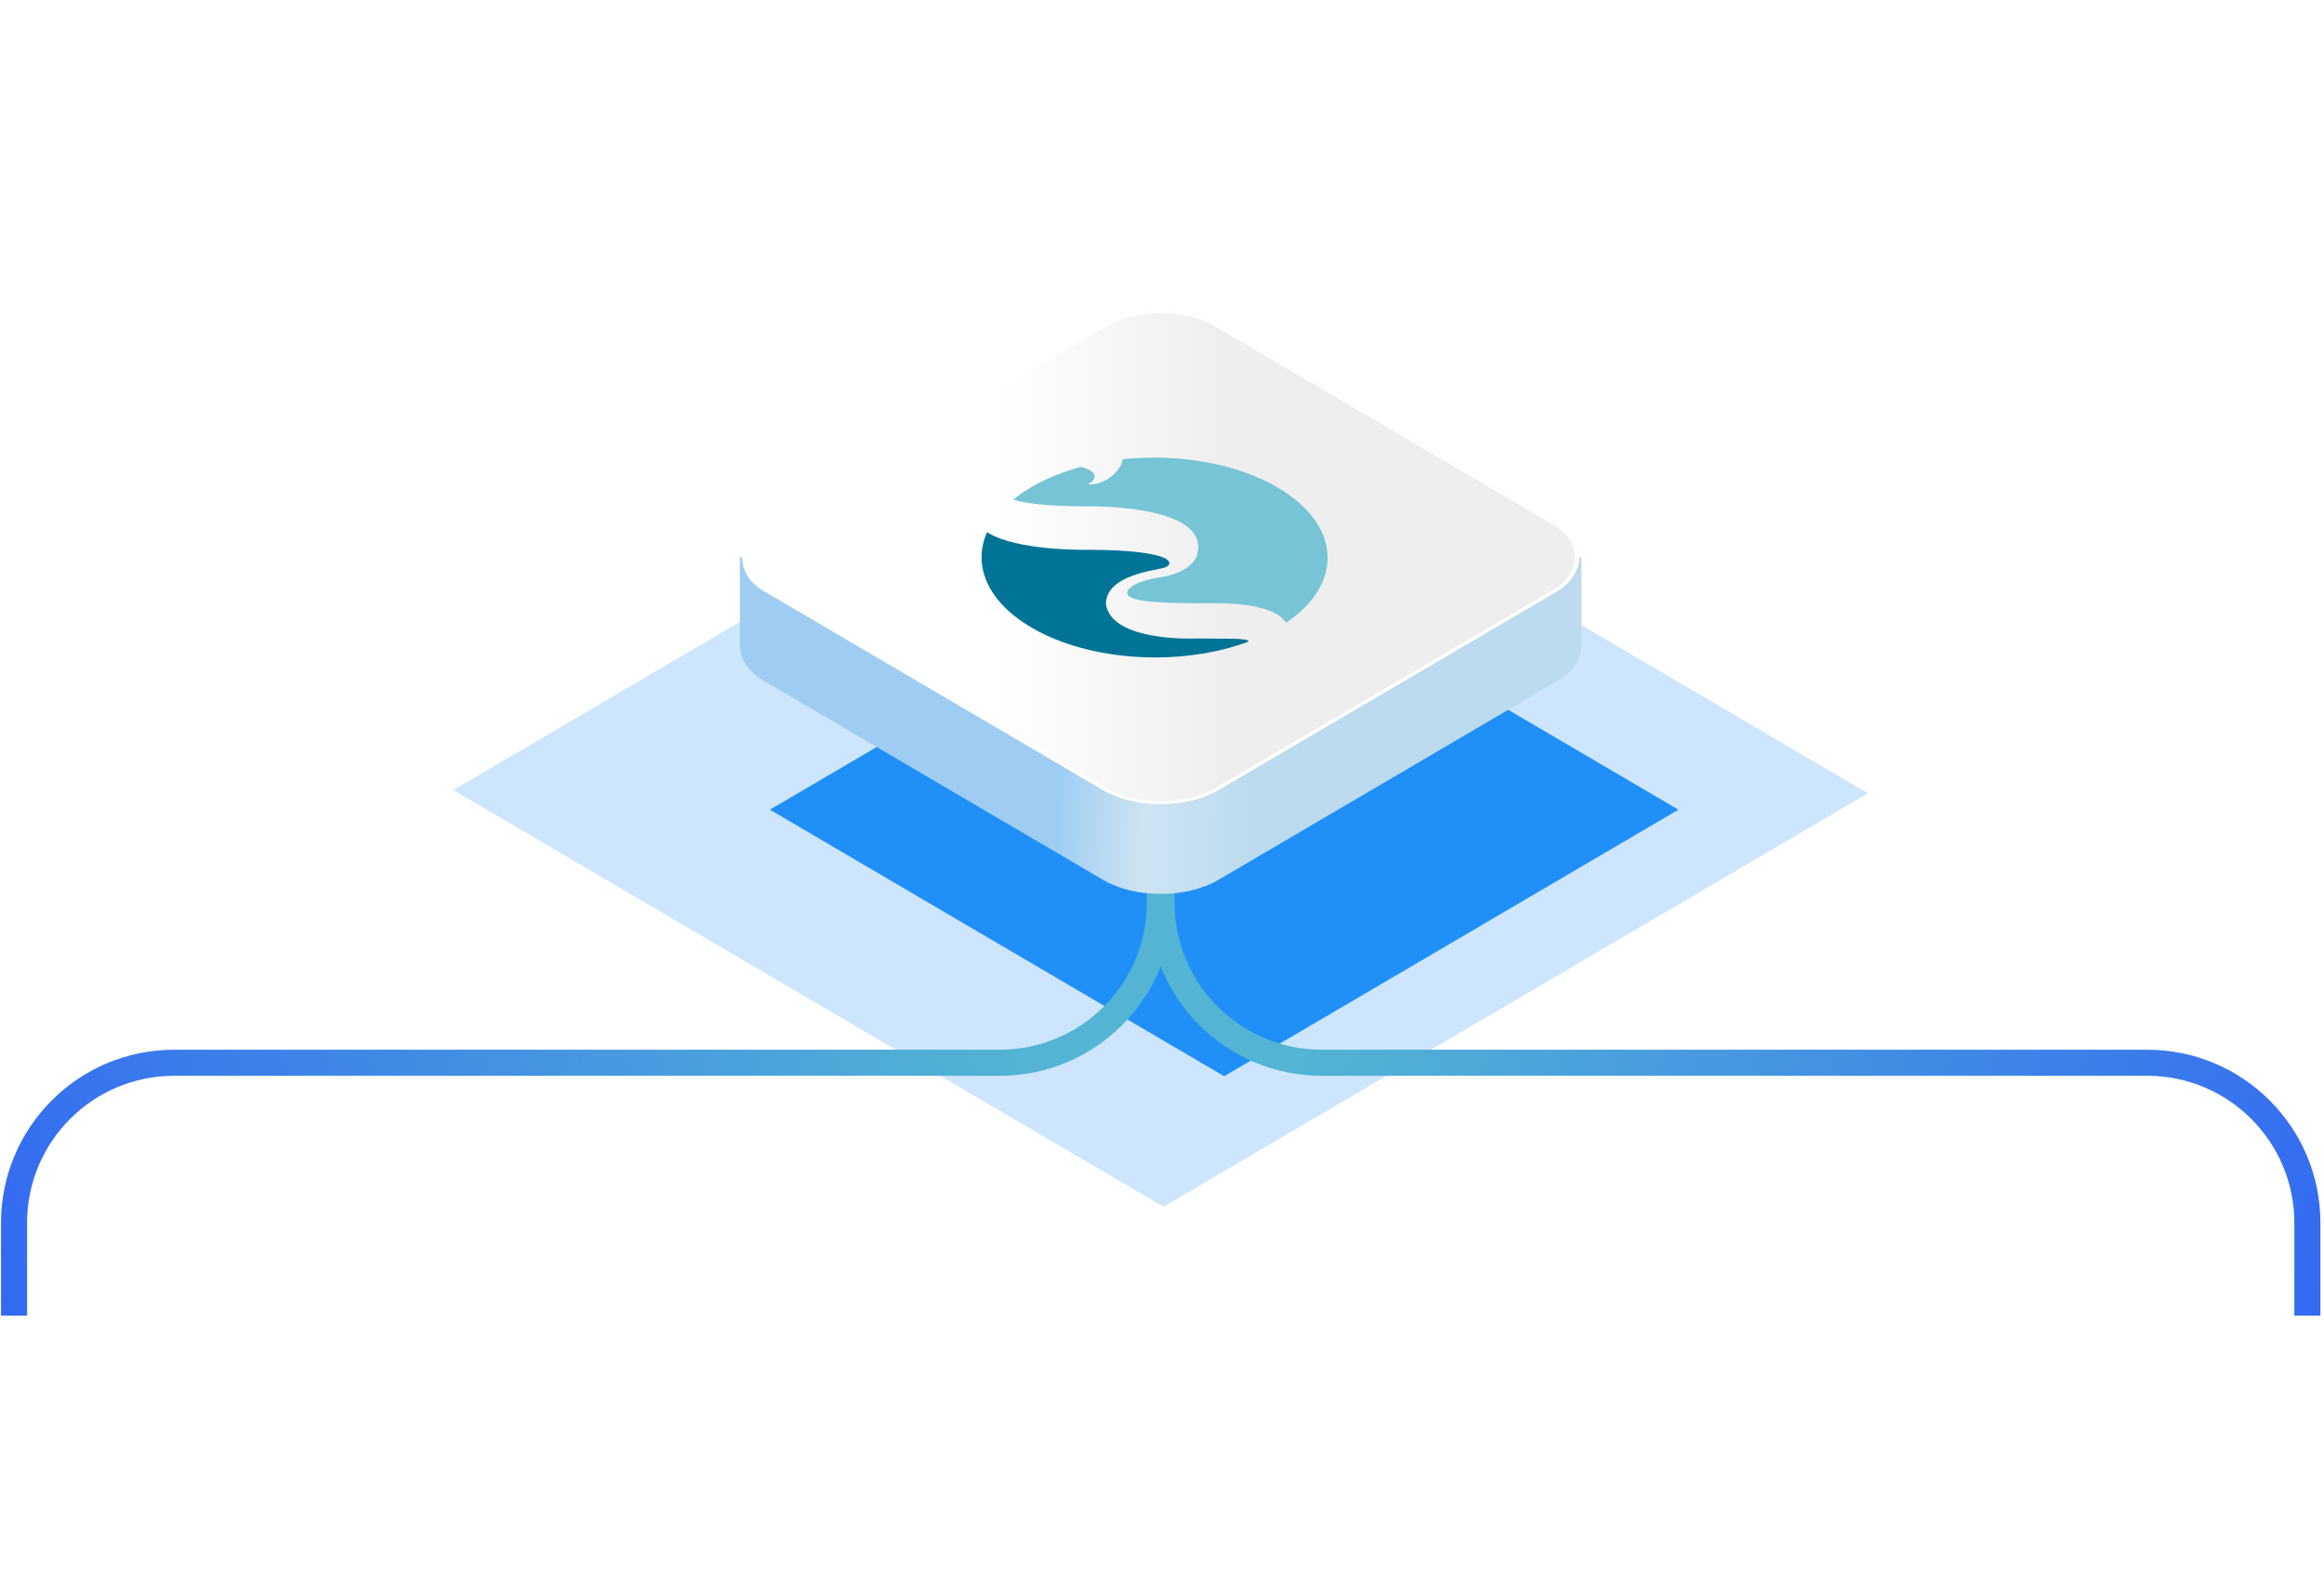 <svg width="624" height="426" viewBox="0 0 624 426" fill="none" xmlns="http://www.w3.org/2000/svg">
<g filter="url(#filter0_f_739_5612)">
<rect width="141.993" height="141.993" transform="matrix(0.859 0.504 -0.859 0.504 328.692 145.812)" fill="#1C8EF8"/>
</g>
<g filter="url(#filter1_f_739_5612)">
<rect width="221.965" height="220.26" transform="matrix(0.859 0.504 -0.859 0.504 310.908 101.105)" fill="#3196F5" fill-opacity="0.24"/>
</g>
<path d="M311.429 238.41V242.321C311.429 266.069 292.178 285.321 268.429 285.321H46.768C23.02 285.321 3.768 304.573 3.768 328.321V353.218" stroke="url(#paint0_linear_739_5612)" stroke-width="7"/>
<path d="M311.876 238.41V242.321C311.876 266.069 331.127 285.321 354.876 285.321H576.537C600.286 285.321 619.537 304.573 619.537 328.321V353.218" stroke="url(#paint1_linear_739_5612)" stroke-width="7"/>
<path fill-rule="evenodd" clip-rule="evenodd" d="M392.533 149.624L327.122 111.241C318.583 106.23 304.739 106.23 296.199 111.241L230.789 149.624L198.654 149.624L198.654 173.805L198.75 173.805C198.779 177.067 200.913 180.323 205.154 182.811L296.199 236.236C304.739 241.247 318.583 241.247 327.122 236.236L418.168 182.811C422.408 180.323 424.543 177.067 424.572 173.805L424.635 173.805L424.635 149.624L392.533 149.624Z" fill="url(#paint2_linear_739_5612)"/>
<g filter="url(#filter2_b_739_5612)">
<rect width="141.993" height="141.993" rx="18" transform="matrix(0.859 0.504 -0.859 0.504 311.663 78.055)" fill="url(#paint3_linear_739_5612)"/>
<rect x="-2.98023e-08" y="0.504" width="140.993" height="140.993" rx="17.5" transform="matrix(0.859 0.504 -0.859 0.504 312.096 78.305)" stroke="white"/>
</g>
<path d="M292.645 129.653C291.647 130.08 292.881 130.074 292.881 130.074C298.558 129.679 300.944 124.917 300.944 124.917C301.177 124.347 301.352 123.811 301.468 123.295C315.994 121.761 331.553 124.238 342.821 130.744C360.152 140.75 360.97 156.659 345.305 167.185C341.916 161.57 326.929 161.97 326.929 161.97L321.333 161.952C304.44 161.93 302.074 160.482 302.786 158.657C302.786 158.657 303.544 156.262 311.346 155.02C320.782 153.528 321.474 148.792 321.474 148.792C325.011 135.234 291.863 135.938 291.863 135.938C280.613 135.921 274.932 135.067 272.073 134.108C273.563 132.908 275.217 131.762 277.084 130.685C281.039 128.401 285.537 126.62 290.33 125.335C296.188 126.996 293.279 129.382 292.633 129.66L292.645 129.653Z" fill="#76C4D5"/>
<path d="M291.883 147.605C305.131 147.623 310.907 148.789 313.179 150.088C313.403 150.244 315.075 151.453 312.797 152.347C310.801 153.119 296.944 154.172 296.942 162.195C298.498 172.54 321.359 171.413 321.359 171.413C327.602 171.548 336.1 171.155 335.08 172.314C317.112 178.936 292.939 177.706 277.21 168.625C265.106 161.637 261.048 151.772 265.032 142.864C272.922 148.002 291.883 147.605 291.883 147.605Z" fill="#007496"/>
<defs>
<filter id="filter0_f_739_5612" x="105.723" y="44.812" width="445.937" height="345.141" filterUnits="userSpaceOnUse" color-interpolation-filters="sRGB">
<feFlood flood-opacity="0" result="BackgroundImageFix"/>
<feBlend mode="normal" in="SourceGraphic" in2="BackgroundImageFix" result="shape"/>
<feGaussianBlur stdDeviation="50.5" result="effect1_foregroundBlur_739_5612"/>
</filter>
<filter id="filter1_f_739_5612" x="20.723" y="0.105" width="581.859" height="424.898" filterUnits="userSpaceOnUse" color-interpolation-filters="sRGB">
<feFlood flood-opacity="0" result="BackgroundImageFix"/>
<feBlend mode="normal" in="SourceGraphic" in2="BackgroundImageFix" result="shape"/>
<feGaussianBlur stdDeviation="50.5" result="effect1_foregroundBlur_739_5612"/>
</filter>
<filter id="filter2_b_739_5612" x="174.752" y="59.369" width="273.822" height="180.512" filterUnits="userSpaceOnUse" color-interpolation-filters="sRGB">
<feFlood flood-opacity="0" result="BackgroundImageFix"/>
<feGaussianBlur in="BackgroundImageFix" stdDeviation="12"/>
<feComposite in2="SourceAlpha" operator="in" result="effect1_backgroundBlur_739_5612"/>
<feBlend mode="normal" in="SourceGraphic" in2="effect1_backgroundBlur_739_5612" result="shape"/>
</filter>
<linearGradient id="paint0_linear_739_5612" x1="258.377" y1="238.41" x2="-13.108" y2="334.914" gradientUnits="userSpaceOnUse">
<stop stop-color="#53B4D3"/>
<stop offset="1" stop-color="#3268F3"/>
</linearGradient>
<linearGradient id="paint1_linear_739_5612" x1="364.928" y1="238.41" x2="636.414" y2="334.914" gradientUnits="userSpaceOnUse">
<stop stop-color="#53B4D3"/>
<stop offset="1" stop-color="#3268F3"/>
</linearGradient>
<linearGradient id="paint2_linear_739_5612" x1="428.67" y1="163.948" x2="195.639" y2="156.737" gradientUnits="userSpaceOnUse">
<stop offset="0.386" stop-color="#BCDBEE"/>
<stop offset="0.513" stop-color="#CDE4F2"/>
<stop offset="0.613" stop-color="#9FCDF2"/>
</linearGradient>
<linearGradient id="paint3_linear_739_5612" x1="136.722" y1="5.271" x2="4.108" y2="137.886" gradientUnits="userSpaceOnUse">
<stop offset="0.422" stop-color="#EEEEEE"/>
<stop offset="0.688" stop-color="white"/>
</linearGradient>
</defs>
</svg>
